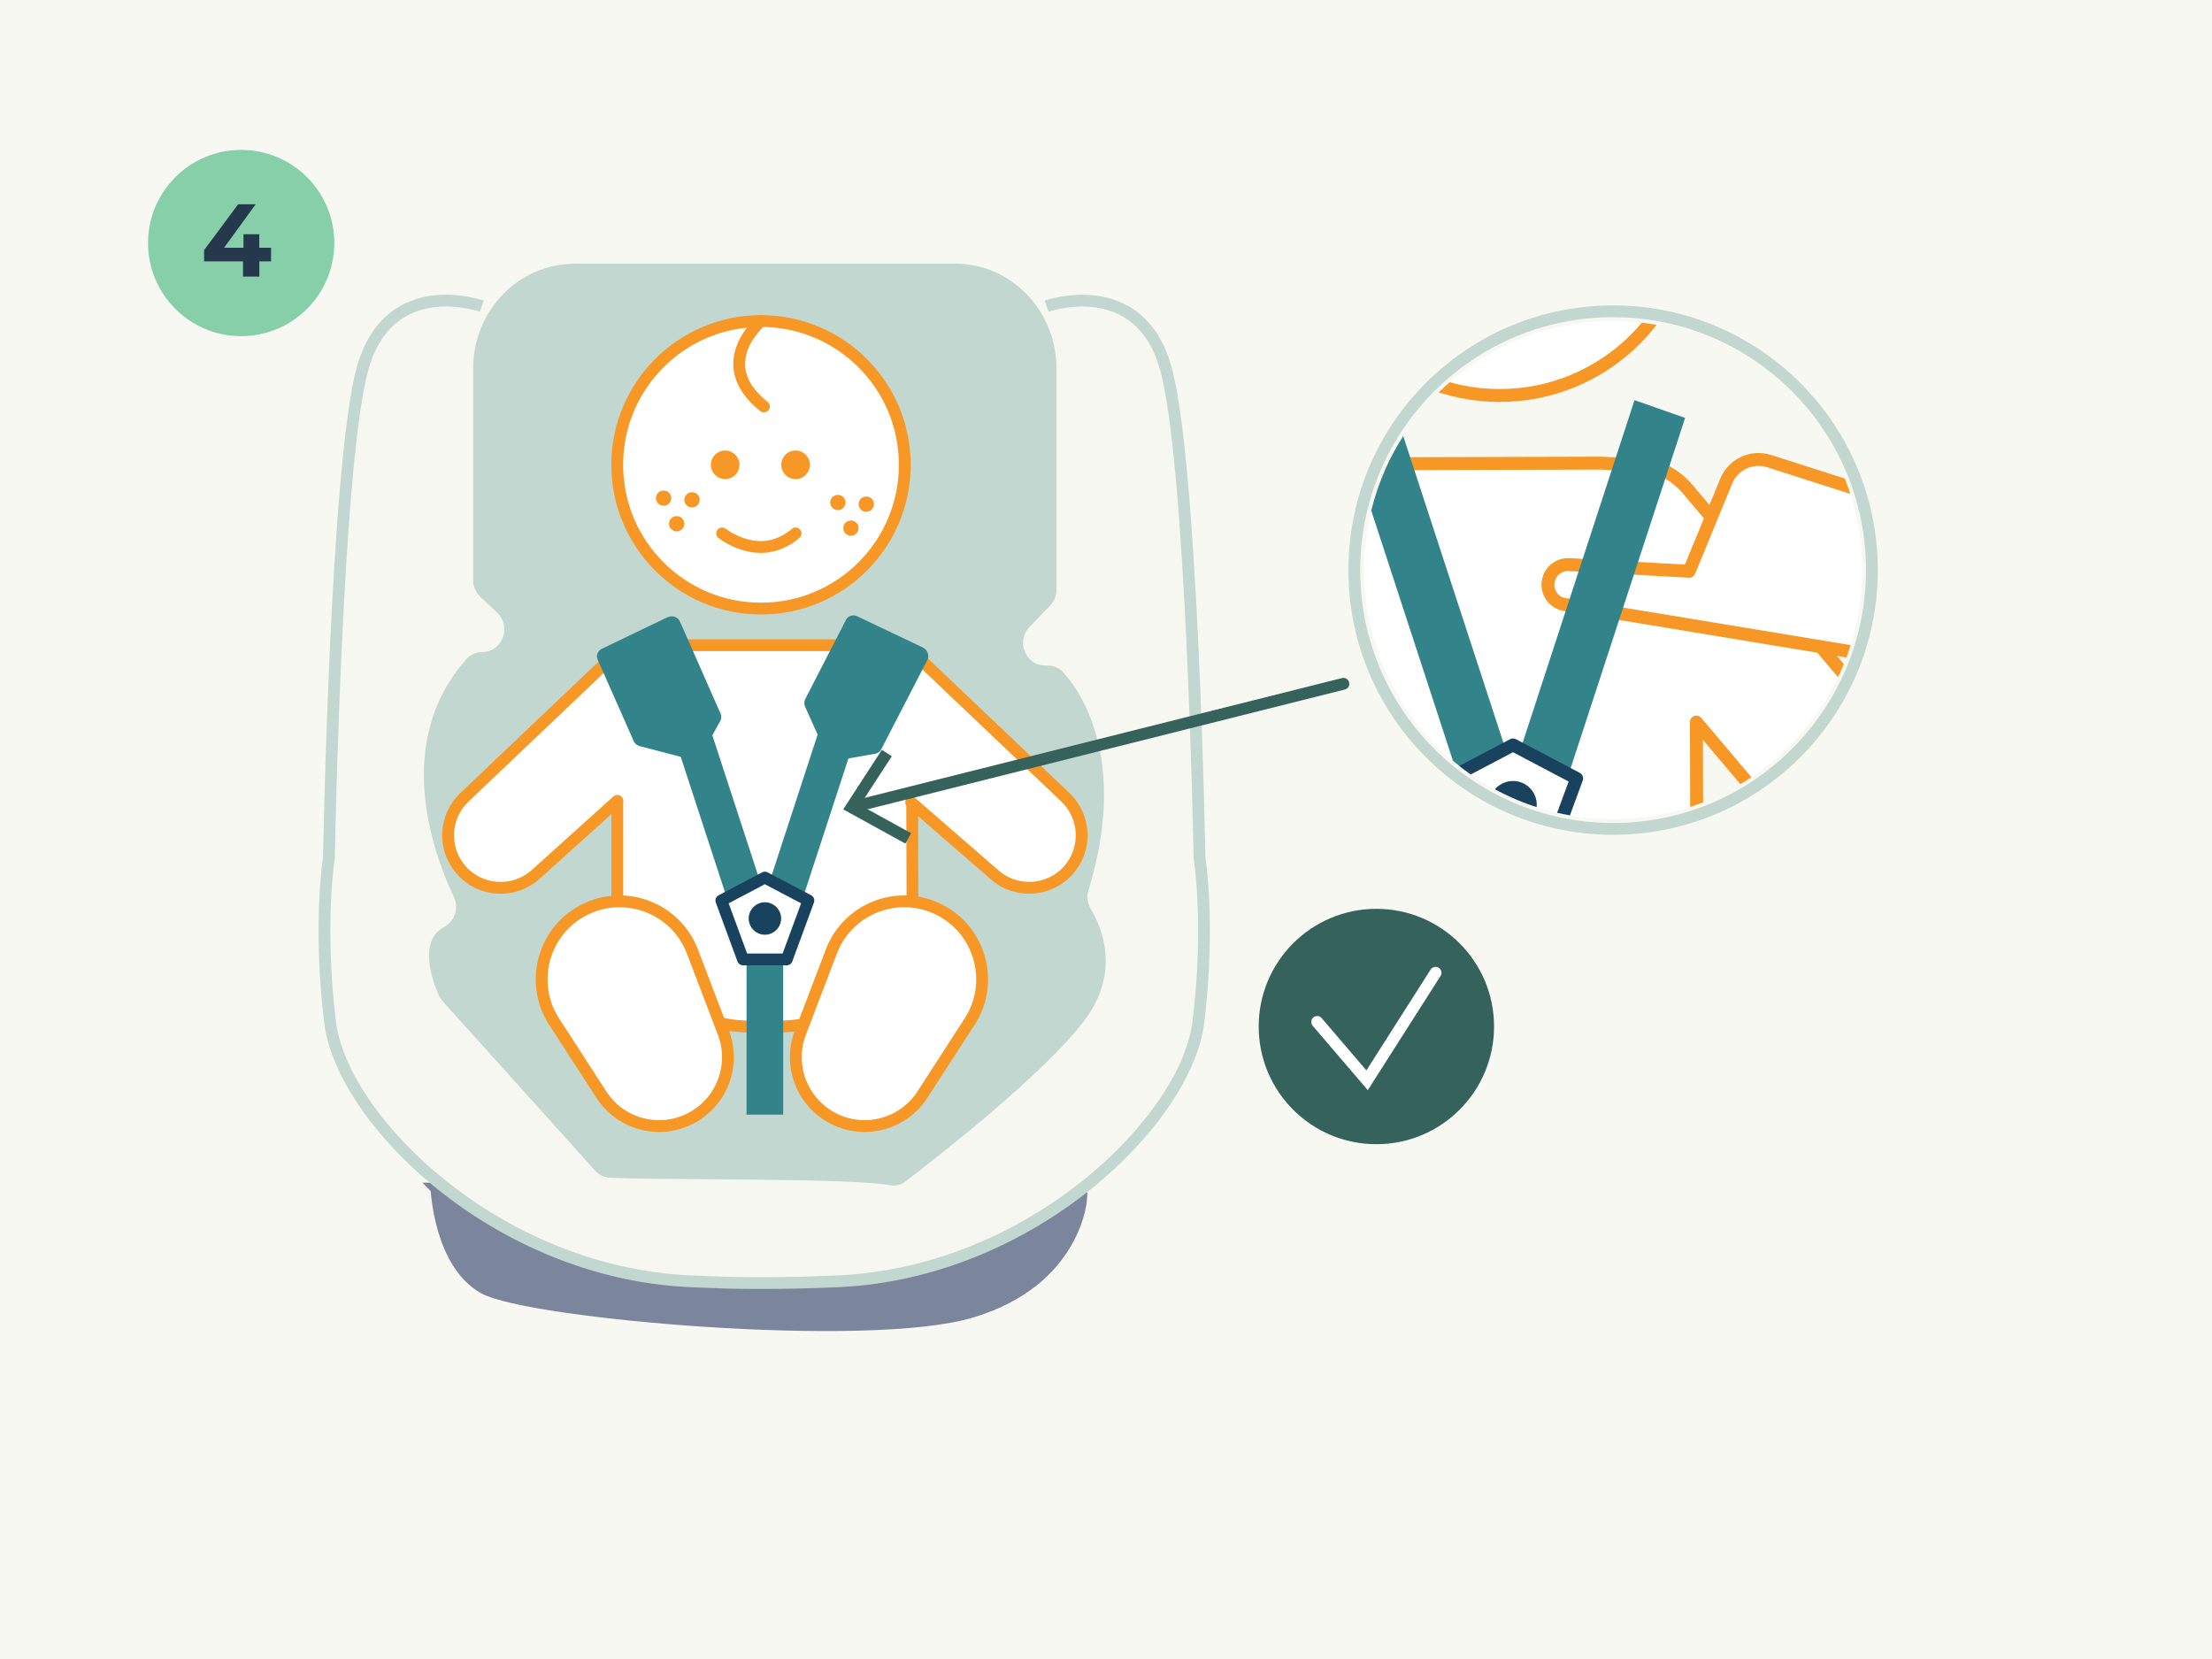 <?xml version="1.0" encoding="UTF-8"?>
<svg xmlns="http://www.w3.org/2000/svg" xmlns:xlink="http://www.w3.org/1999/xlink" viewBox="0 0 300 225">
  <defs>
    <style>
      .cls-1, .cls-2, .cls-3, .cls-4, .cls-5, .cls-6, .cls-7, .cls-8, .cls-9 {
        fill: none;
      }

      .cls-10 {
        clip-path: url(#clippath);
      }

      .cls-11 {
        fill: #f7f7f1;
      }

      .cls-12 {
        fill: #f8f8f2;
      }

      .cls-13 {
        fill: #f79725;
      }

      .cls-14 {
        fill: #fff;
      }

      .cls-15 {
        fill: #86cfa9;
      }

      .cls-16 {
        fill: #c1d7cf;
      }

      .cls-17 {
        fill: #19425f;
      }

      .cls-18 {
        fill: #35625b;
      }

      .cls-19 {
        fill: #26384b;
      }

      .cls-20 {
        fill: #33838a;
      }

      .cls-21 {
        fill: #7b869c;
      }

      .cls-2, .cls-3, .cls-4, .cls-5, .cls-6, .cls-7 {
        stroke-width: 1.6px;
      }

      .cls-2, .cls-3, .cls-4, .cls-5, .cls-8, .cls-9 {
        stroke-linecap: round;
      }

      .cls-2, .cls-3, .cls-4, .cls-8, .cls-9 {
        stroke-linejoin: round;
      }

      .cls-2, .cls-8 {
        stroke: #f79725;
      }

      .cls-3, .cls-9 {
        stroke: #19425f;
      }

      .cls-4 {
        stroke: #35625b;
      }

      .cls-5 {
        stroke: #fff;
      }

      .cls-5, .cls-6, .cls-7 {
        stroke-miterlimit: 10;
      }

      .cls-6 {
        stroke: #7b869c;
      }

      .cls-7 {
        stroke: #c1d7cf;
      }

      .cls-8, .cls-9 {
        stroke-width: 1.75px;
      }
    </style>
    <clipPath id="clippath">
      <path class="cls-1" d="m185.01,77.32c0,18.65,15.12,33.77,33.77,33.77s33.77-15.12,33.77-33.77-15.12-33.77-33.77-33.77-33.77,15.12-33.77,33.77"/>
    </clipPath>
  </defs>
  <g id="Achtergrond">
    <rect class="cls-12" width="300" height="225"/>
  </g>
  <g id="_4van_Veiligbabymeeindeauto_4_Riempjes" data-name="4van_Veiligbabymeeindeauto_4_Riempjes">
    <g>
      <path class="cls-21" d="m59.2,161.23s.42,10.15,6.47,13.48c6.05,3.33,52.07,7.47,66.19,3.18,14.13-4.29,14.78-15.36,14.78-15.36l-87.45-1.31Z"/>
      <path class="cls-6" d="m59.2,161.23s.42,10.15,6.47,13.48c6.05,3.33,52.07,7.47,66.19,3.18,14.13-4.29,14.78-15.36,14.78-15.36l-87.45-1.31Z"/>
      <path class="cls-11" d="m141.95,41.53s12.51-4.47,16.14,8.36c3.63,12.84,4.59,66.42,4.59,66.42,0,0,1.47,8.97-.15,22.29-1.61,13.32-22.6,34.01-48.84,35.17-3.78.17-7.3.25-10.59.24h-.75c-3.28,0-4.97-.08-8.75-.24-26.23-1.16-47.22-21.85-48.84-35.17-1.61-13.32-.15-22.29-.15-22.29,0,0,.96-53.59,4.59-66.42,3.63-12.84,16.14-8.36,16.14-8.36"/>
      <path class="cls-7" d="m141.95,41.53s12.51-4.47,16.14,8.36c3.63,12.84,4.59,66.42,4.59,66.42,0,0,1.47,8.97-.15,22.29-1.61,13.32-22.6,34.01-48.84,35.17-3.78.17-7.3.25-10.59.24h-.75c-3.28,0-4.97-.08-8.75-.24-26.23-1.16-47.22-21.85-48.84-35.17-1.61-13.32-.15-22.29-.15-22.29,0,0,.96-53.59,4.59-66.42,3.63-12.84,16.14-8.36,16.14-8.36"/>
      <path class="cls-16" d="m77.94,35.75h51.58c7.6,0,13.76,6.37,13.76,14.23v29.99c0,.81-.31,1.59-.87,2.17l-2.78,2.88c-1.87,1.93-.55,5.24,2.1,5.24h.35c.83,0,1.62.35,2.18.98,2.52,2.85,8.7,12.04,3.36,29.5-.26.86-.13,1.78.32,2.55,1.46,2.43,4.07,8.45-.78,14.99-5.35,7.21-20.09,18.7-24.45,22.02-.55.42-1.25.58-1.93.45-5.01-1-32.37-.71-38.06-1.02-.77-.04-1.49-.39-2.01-.97l-20.69-22.99c-.22-.25-.4-.52-.53-.83-.74-1.69-2.87-7.29.72-9.21,1.44-.77,2.07-2.53,1.36-4.04-3.08-6.53-8.14-21.21,1.66-32.27.56-.63,1.36-.99,2.19-.99,2.71,0,4-3.44,2.01-5.33l-2.3-2.18c-.61-.58-.96-1.4-.96-2.26v-28.66c0-7.86,6.16-14.23,13.76-14.23"/>
      <path class="cls-14" d="m83.72,105.39v18.8s11.34,13.76,11.34,13.76c2.05.82,4.29,1.27,6.64,1.27h4c2.35,0,4.59-.45,6.65-1.27.05.06.08.12.13.17l11.21-13.93v-.06h.07l-.06-18.86"/>
      <path class="cls-2" d="m83.72,105.39v18.8s11.34,13.76,11.34,13.76c2.05.82,4.29,1.27,6.64,1.27h4c2.35,0,4.59-.45,6.65-1.27.05.06.08.12.13.17l11.21-13.93v-.06h.07l-.06-18.86"/>
      <path class="cls-14" d="m113.05,151.71h0c4.32,2.19,9.61.71,12.15-3.41l6.42-9.92c3.25-5.26,1.31-12.19-4.21-14.99-5.52-2.8-12.25-.28-14.58,5.45l-4.21,11.04c-1.82,4.49.1,9.63,4.42,11.82"/>
      <path class="cls-2" d="m113.05,151.71h0c4.32,2.19,9.61.71,12.15-3.41l6.42-9.92c3.25-5.26,1.31-12.19-4.21-14.99-5.52-2.8-12.25-.28-14.58,5.45l-4.21,11.04c-1.82,4.49.1,9.63,4.42,11.82Z"/>
      <path class="cls-14" d="m93.61,151.71h0c-4.32,2.19-9.61.71-12.15-3.41l-6.42-9.92c-3.25-5.26-1.31-12.19,4.21-14.99,5.52-2.8,12.25-.28,14.58,5.45l4.21,11.04c1.82,4.49-.1,9.63-4.42,11.82"/>
      <path class="cls-2" d="m93.61,151.71h0c-4.32,2.19-9.61.71-12.15-3.41l-6.42-9.92c-3.25-5.26-1.31-12.19,4.21-14.99,5.52-2.8,12.25-.28,14.58,5.45l4.21,11.04c1.82,4.49-.1,9.63-4.42,11.82Z"/>
      <path class="cls-14" d="m122.71,63.04c0,10.77-8.73,19.5-19.5,19.5s-19.5-8.73-19.5-19.5,8.73-19.5,19.5-19.5,19.5,8.73,19.5,19.5"/>
      <path class="cls-2" d="m122.71,63.04c0,10.77-8.73,19.5-19.5,19.5s-19.5-8.73-19.5-19.5,8.73-19.5,19.5-19.5,19.5,8.73,19.5,19.5Z"/>
      <path class="cls-14" d="m103.21,43.54s-6.91,5.79.4,11.59"/>
      <path class="cls-2" d="m103.21,43.54s-6.91,5.79.4,11.59"/>
      <path class="cls-13" d="m98.35,64.18c-.63,0-1.14-.51-1.14-1.14s.51-1.14,1.14-1.14,1.14.51,1.14,1.14-.51,1.14-1.14,1.14"/>
      <path class="cls-13" d="m98.35,62.7c.19,0,.34.15.34.34s-.15.34-.34.34-.34-.15-.34-.34.15-.34.34-.34m0-1.6c-1.07,0-1.94.87-1.94,1.94s.87,1.94,1.94,1.94,1.94-.87,1.94-1.94-.87-1.94-1.94-1.94"/>
      <path class="cls-13" d="m107.9,64.18c-.63,0-1.14-.51-1.14-1.14s.51-1.14,1.14-1.14,1.14.51,1.14,1.14-.51,1.14-1.14,1.14"/>
      <path class="cls-13" d="m107.9,62.7c.19,0,.34.15.34.34s-.15.34-.34.34-.34-.15-.34-.34.15-.34.34-.34m0-1.6c-1.07,0-1.94.87-1.94,1.94s.87,1.94,1.94,1.94,1.94-.87,1.94-1.94-.87-1.94-1.94-1.94"/>
      <path class="cls-14" d="m97.94,72.34s2.32,1.85,5.27,1.85c2.75,0,4.69-1.85,4.69-1.85"/>
      <path class="cls-2" d="m97.94,72.34s2.32,1.85,5.27,1.85c2.75,0,4.69-1.85,4.69-1.85"/>
      <path class="cls-13" d="m91.77,70c-.27,0-.54.1-.73.29-.19.19-.31.46-.31.74s.11.54.31.73c.19.19.46.31.73.31s.54-.11.74-.31c.19-.19.3-.46.3-.73s-.11-.54-.3-.74c-.19-.19-.46-.29-.74-.29"/>
      <path class="cls-13" d="m90,66.53c-.27,0-.53.09-.73.29-.19.19-.31.47-.31.75s.11.54.31.72c.19.19.46.3.73.3s.54-.11.74-.3c.19-.18.3-.46.3-.72,0-.14-.03-.28-.08-.4-.06-.13-.12-.25-.22-.35-.2-.19-.47-.29-.74-.29"/>
      <path class="cls-13" d="m93.85,66.76c-.27,0-.54.1-.73.29-.19.19-.31.47-.31.73,0,.28.11.54.31.74.19.19.47.3.73.3.28,0,.54-.11.74-.3.19-.18.3-.46.3-.74s-.11-.54-.3-.73c-.19-.19-.46-.29-.74-.29"/>
      <path class="cls-13" d="m115.4,70.59c-.13,0-.27.03-.4.08-.12.04-.24.12-.33.22-.19.19-.3.46-.3.73s.11.54.3.74c.1.1.21.17.33.22.12.06.26.08.4.08.28,0,.54-.11.73-.3.19-.19.31-.46.31-.74s-.11-.54-.31-.73c-.19-.2-.46-.3-.74-.3"/>
      <path class="cls-13" d="m113.64,67.12c-.27,0-.54.1-.74.29-.19.19-.3.47-.3.74,0,.28.11.55.3.73.19.19.46.31.74.31s.54-.11.73-.31c.19-.19.31-.46.31-.73s-.11-.54-.31-.74c-.19-.19-.46-.29-.73-.29"/>
      <path class="cls-13" d="m117.48,67.35c-.27,0-.54.1-.74.29-.18.19-.29.47-.29.73,0,.28.11.54.29.73.19.19.47.31.75.31s.54-.11.74-.31c.19-.19.3-.46.3-.73,0-.14-.03-.26-.08-.39-.06-.14-.12-.25-.22-.35-.2-.19-.47-.29-.75-.29"/>
      <path class="cls-14" d="m123.57,108.81l11.25,9.77c2.95,2.66,7.5,2.38,10.12-.6,2.51-2.87,2.31-7.22-.45-9.85l-19.64-18.67c-1.32-1.26-3.08-1.96-4.9-1.96h-19.13,5.84-19.13c-1.83,0-3.58.7-4.9,1.96l-19.64,18.67c-2.77,2.63-2.97,6.97-.45,9.85,2.61,2.99,7.17,3.26,10.12.6l11.07-9.97"/>
      <path class="cls-2" d="m123.57,108.81l11.25,9.77c2.95,2.66,7.5,2.38,10.12-.6,2.51-2.87,2.31-7.22-.45-9.85l-19.64-18.67c-1.32-1.26-3.08-1.96-4.9-1.96h-19.13,5.84-19.13c-1.83,0-3.58.7-4.9,1.96l-19.64,18.67c-2.77,2.63-2.97,6.97-.45,9.85,2.61,2.99,7.17,3.26,10.12.6l11.07-9.97"/>
      <polygon class="cls-20" points="87.76 88.67 98.62 121.91 103.35 120.36 92.46 87.02 87.76 88.67"/>
      <polygon class="cls-20" points="104.12 120.36 108.85 121.91 119.7 88.67 115.01 87.02 104.12 120.36"/>
      <rect class="cls-20" x="101.25" y="130.27" width="4.97" height="20.9"/>
      <polygon class="cls-14" points="106.7 130.12 100.77 130.12 97.83 122.13 103.73 119.02 109.64 122.13 106.7 130.12"/>
      <polygon class="cls-3" points="106.7 130.12 100.77 130.12 97.83 122.13 103.73 119.02 109.64 122.13 106.7 130.12"/>
      <path class="cls-17" d="m105.94,124.57c0,1.22-.99,2.2-2.2,2.2s-2.2-.99-2.2-2.2.99-2.2,2.2-2.2,2.2.99,2.2,2.2"/>
      <path class="cls-20" d="m90.55,83.7l-8.92,4.29c-.57.27-.82.92-.57,1.48l4.89,11.05c.14.33.44.57.8.67l6.97,1.82c.55.14,1.14-.1,1.4-.58l2.57-4.66c.17-.3.18-.66.04-.98l-5.51-12.49c-.27-.62-1.04-.89-1.67-.58"/>
      <path class="cls-20" d="m125.19,87.83l-8.94-4.25c-.57-.27-1.23-.06-1.51.48l-5.53,10.75c-.16.32-.17.7-.02,1.04l2.96,6.57c.23.52.79.82,1.33.73l5.24-.93c.34-.06.63-.27.79-.58l6.26-12.13c.31-.6.04-1.37-.59-1.67"/>
      <path class="cls-18" d="m202.63,139.22c0,8.81-7.14,15.96-15.96,15.96s-15.96-7.14-15.96-15.96,7.15-15.96,15.96-15.96,15.96,7.14,15.96,15.96"/>
      <polyline class="cls-18" points="178.64 138.6 185.41 146.51 194.7 131.93"/>
      <polyline class="cls-5" points="178.64 138.6 185.41 146.51 194.7 131.93"/>
      <line class="cls-4" x1="182.2" y1="92.74" x2="116.05" y2="109.34"/>
      <polygon class="cls-18" points="119.6 101.7 120.95 102.57 116.64 109.19 123.57 113 122.79 114.41 114.36 109.77 119.6 101.7"/>
      <g class="cls-10">
        <path class="cls-14" d="m263.19,106.97l-34.31-40.64c-1.98-2.34-4.83-3.52-7.67-3.45h0s-2.9,0-2.9,0c-.45-.04-.9-.07-1.35-.07l-27.63.08c-.45,0-.89.03-1.33.07h-2.61v.02c-2.85-.05-5.69,1.14-7.65,3.5l-34.06,40.85c-3.44,4.13-2.89,10.27,1.24,13.72,1.83,1.53,4.05,2.27,6.26,2.26,2.78,0,5.54-1.2,7.45-3.5l18.11-21.71-.02,25.08,15.15,18.36c2.74,1.09,5.73,1.69,8.85,1.69h5.34c3.13,0,6.12-.61,8.87-1.7.06.08.11.16.17.23l14.96-18.58v-.08h.09s-.08-25.17-.08-25.17l18.24,21.6c1.93,2.29,4.7,3.46,7.48,3.46,2.21,0,4.43-.76,6.25-2.3,4.11-3.47,4.63-9.61,1.16-13.72"/>
        <path class="cls-8" d="m263.19,106.97l-34.31-40.64c-1.98-2.34-4.83-3.52-7.67-3.45h0s-2.9,0-2.9,0c-.45-.04-.9-.07-1.35-.07l-27.63.08c-.45,0-.89.03-1.33.07h-2.61v.02c-2.85-.05-5.69,1.14-7.65,3.5l-34.06,40.85c-3.44,4.13-2.89,10.27,1.24,13.72,1.83,1.53,4.05,2.27,6.26,2.26,2.78,0,5.54-1.2,7.45-3.5l18.11-21.71-.02,25.08,15.15,18.36c2.74,1.09,5.73,1.69,8.85,1.69h5.34c3.13,0,6.12-.61,8.87-1.7.06.08.11.16.17.23l14.96-18.58v-.08h.09s-.08-25.17-.08-25.17l18.24,21.6c1.93,2.29,4.7,3.46,7.48,3.46,2.21,0,4.43-.76,6.25-2.3,4.11-3.47,4.63-9.61,1.16-13.72Z"/>
        <path class="cls-14" d="m216.35,156.58h0c5.77,2.93,12.81.95,16.22-4.55l8.57-13.23c4.34-7.02,1.75-16.26-5.61-19.99-7.36-3.74-16.35-.37-19.45,7.28l-5.62,14.73c-2.43,5.99.13,12.85,5.9,15.77"/>
        <path class="cls-8" d="m216.35,156.58h0c5.77,2.93,12.81.95,16.22-4.55l8.57-13.23c4.34-7.02,1.75-16.26-5.61-19.99-7.36-3.74-16.35-.37-19.45,7.28l-5.62,14.73c-2.43,5.99.13,12.85,5.9,15.77Z"/>
        <path class="cls-14" d="m190.41,156.58h0c-5.77,2.93-12.81.95-16.22-4.55l-8.57-13.23c-4.34-7.02-1.75-16.26,5.61-19.99,7.36-3.74,16.35-.37,19.45,7.28l5.62,14.73c2.43,5.99-.13,12.85-5.9,15.77"/>
        <path class="cls-8" d="m190.41,156.58h0c-5.77,2.93-12.81.95-16.22-4.55l-8.57-13.23c-4.34-7.02-1.75-16.26,5.61-19.99,7.36-3.74,16.35-.37,19.45,7.28l5.62,14.73c2.43,5.99-.13,12.85-5.9,15.77Z"/>
        <path class="cls-14" d="m229.41,27.62c0,14.37-11.65,26.02-26.02,26.02s-26.02-11.65-26.02-26.02S189.02,1.6,203.39,1.6s26.02,11.65,26.02,26.02"/>
        <path class="cls-8" d="m229.41,27.62c0,14.37-11.65,26.02-26.02,26.02s-26.02-11.65-26.02-26.02S189.02,1.6,203.39,1.6s26.02,11.65,26.02,26.02Z"/>
        <path class="cls-14" d="m203.39,1.6s-9.22,7.73.53,15.46"/>
        <path class="cls-8" d="m203.39,1.6s-9.22,7.73.53,15.46"/>
        <path class="cls-13" d="m196.9,29.33c-.95,0-1.72-.77-1.72-1.72s.77-1.72,1.72-1.72,1.72.77,1.72,1.72-.77,1.72-1.72,1.72"/>
        <path class="cls-13" d="m196.9,26.78c.46,0,.84.38.84.84s-.38.84-.84.84-.84-.38-.84-.84.38-.84.84-.84m0-1.75c-1.43,0-2.59,1.16-2.59,2.59s1.16,2.59,2.59,2.59,2.59-1.16,2.59-2.59-1.16-2.59-2.59-2.59"/>
        <path class="cls-13" d="m209.65,29.33c-.95,0-1.72-.77-1.72-1.72s.77-1.72,1.72-1.72,1.72.77,1.72,1.72-.77,1.72-1.72,1.72"/>
        <path class="cls-13" d="m209.65,26.78c.46,0,.84.38.84.84s-.38.84-.84.84-.84-.38-.84-.84.38-.84.84-.84m0-1.75c-1.43,0-2.59,1.16-2.59,2.59s1.16,2.59,2.59,2.59,2.59-1.16,2.59-2.59-1.16-2.59-2.59-2.59"/>
        <path class="cls-14" d="m196.36,40.02s3.09,2.47,7.04,2.47c3.67,0,6.26-2.47,6.26-2.47"/>
        <path class="cls-8" d="m196.36,40.02s3.09,2.47,7.04,2.47c3.67,0,6.26-2.47,6.26-2.47"/>
        <path class="cls-13" d="m188.12,36.91c-.36,0-.72.13-.98.39s-.41.61-.41.98.15.72.41.98c.26.26.61.41.98.41s.72-.15.98-.41c.26-.26.41-.61.41-.98s-.15-.72-.41-.98c-.26-.26-.62-.39-.98-.39"/>
        <path class="cls-13" d="m185.77,32.27c-.36,0-.71.12-.97.38-.26.26-.41.63-.41,1s.15.72.41.96c.26.26.61.41.98.41s.72-.15.98-.41c.26-.24.41-.61.41-.96,0-.19-.04-.37-.11-.54-.07-.17-.17-.33-.3-.46-.26-.25-.63-.38-.99-.38"/>
        <path class="cls-13" d="m190.9,32.58c-.36,0-.72.13-.98.39-.26.26-.41.63-.41.98,0,.37.15.72.41.98.26.26.63.41.98.41.37,0,.72-.15.98-.41.26-.24.41-.61.41-.98s-.15-.72-.41-.98c-.26-.26-.62-.39-.98-.39"/>
        <path class="cls-13" d="m219.65,37.69c-.18,0-.36.03-.53.11-.17.06-.31.17-.44.3-.26.26-.41.61-.41.98s.15.72.41.98c.13.13.28.22.44.3.17.07.35.11.54.11.37,0,.72-.15.98-.41.26-.26.41-.61.41-.98s-.15-.72-.41-.98c-.26-.26-.62-.4-.98-.4"/>
        <path class="cls-13" d="m217.31,33.06c-.36,0-.72.13-.98.39-.26.26-.41.63-.41.98,0,.37.15.74.41.98.26.26.61.41.98.41s.72-.15.98-.41c.26-.26.41-.61.41-.98s-.15-.72-.41-.98-.62-.39-.98-.39"/>
        <path class="cls-13" d="m222.43,33.38c-.36,0-.72.13-.98.39-.24.26-.39.63-.39.98,0,.37.15.72.39.98.26.26.63.41,1,.41s.72-.15.98-.41c.26-.26.41-.61.41-.98,0-.18-.04-.35-.11-.52-.07-.18-.17-.33-.3-.46-.27-.26-.63-.39-1-.39"/>
        <path class="cls-14" d="m254.99,89.04l-42.47-7.01c-1.51-.08-2.66-1.37-2.58-2.88.08-1.51,1.38-2.66,2.88-2.58l16.27.91,5.03-12.23c.94-2.28,3.47-3.46,5.82-2.71l14.9,4.77"/>
        <path class="cls-8" d="m254.99,89.04l-42.47-7.01c-1.51-.08-2.66-1.37-2.58-2.88.08-1.51,1.38-2.66,2.88-2.58l16.27.91,5.03-12.23c.94-2.28,3.47-3.46,5.82-2.71l14.9,4.77"/>
        <polygon class="cls-20" points="181.87 56.68 197.73 105.25 204.64 103 188.72 54.27 181.87 56.68"/>
        <polygon class="cls-20" points="205.77 103 212.67 105.25 228.54 56.68 221.68 54.27 205.77 103"/>
        <rect class="cls-20" x="201.57" y="117.47" width="7.27" height="30.53"/>
        <polygon class="cls-14" points="209.53 117.25 200.87 117.25 196.57 105.58 205.2 101.03 213.83 105.58 209.53 117.25"/>
        <polygon class="cls-9" points="209.53 117.25 200.87 117.25 196.57 105.58 205.2 101.03 213.83 105.58 209.53 117.25"/>
        <path class="cls-17" d="m208.42,109.14c0,1.78-1.44,3.22-3.22,3.22s-3.22-1.44-3.22-3.22,1.44-3.22,3.22-3.22,3.22,1.44,3.22,3.22"/>
      </g>
      <circle class="cls-7" cx="218.78" cy="77.32" r="35.1" transform="translate(140.31 295.69) rotate(-89.7)"/>
    </g>
  </g>
  <g id="Nummertjes">
    <g>
      <circle class="cls-15" cx="32.71" cy="32.96" r="12.63"/>
      <path class="cls-19" d="m36.77,35.45h-1.6v2.06h-2.21v-2.06h-5.28v-1.53l4.62-6.22h2.38l-4.29,5.9h2.63v-1.83h2.14v1.83h1.6v1.85Z"/>
    </g>
  </g>
</svg>